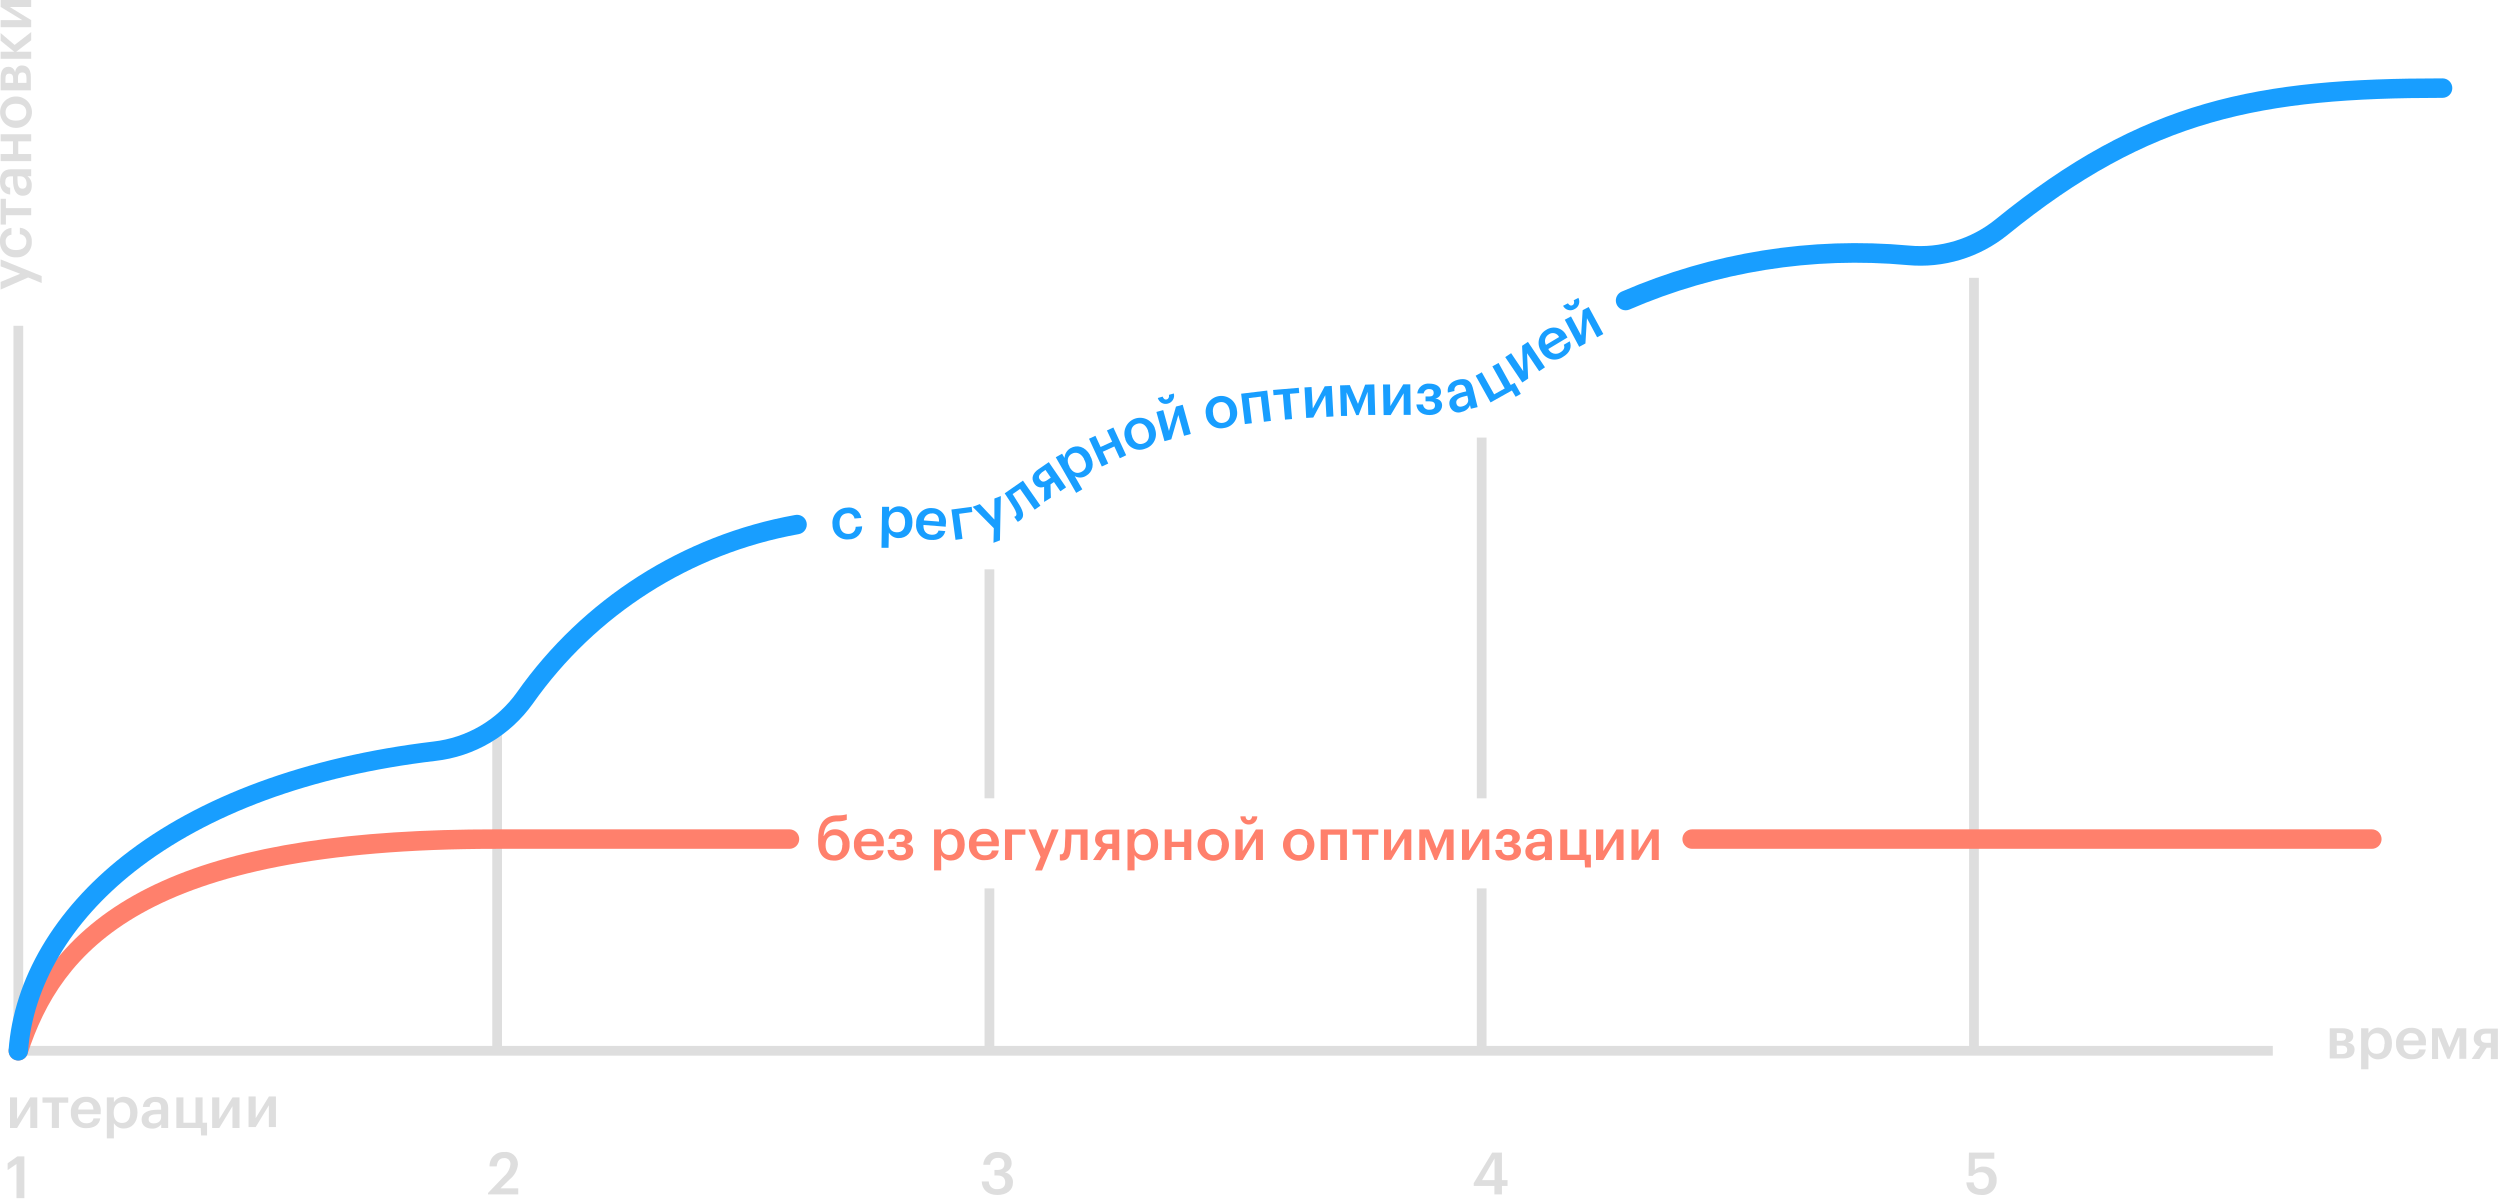 <?xml version="1.0" encoding="UTF-8"?> <svg xmlns="http://www.w3.org/2000/svg" width="513" height="246" viewBox="0 0 513 246" fill="none"> <path d="M103.012 148.97H101.012V215.61H103.012V148.97Z" fill="#DEDEDE"></path> <path d="M204.031 116.83H202.031V163.81H204.031V116.83Z" fill="#DEDEDE"></path> <path d="M204.031 182.3H202.031V215.62H204.031V182.3Z" fill="#DEDEDE"></path> <path d="M406.061 57.01H404.061V215.62H406.061V57.01Z" fill="#DEDEDE"></path> <path d="M305.041 89.79H303.041V163.82H305.041V89.79Z" fill="#DEDEDE"></path> <path d="M305.041 182.3H303.041V215.62H305.041V182.3Z" fill="#DEDEDE"></path> <path d="M480.601 211C481.901 211 482.891 211.42 482.891 212.57C482.907 212.898 482.802 213.22 482.595 213.475C482.388 213.729 482.095 213.899 481.771 213.95C482.631 214.13 483.161 214.55 483.161 215.36C483.161 216.56 482.321 217.2 480.821 217.2H478.061V211H480.601ZM479.521 213.57H480.391C481.101 213.57 481.391 213.32 481.391 212.74C481.391 212.16 481.021 211.99 480.331 211.99H479.511L479.521 213.57ZM479.521 216.3H480.521C481.271 216.3 481.641 216.05 481.641 215.44C481.641 214.85 481.291 214.56 480.571 214.56H479.491L479.521 216.3Z" fill="#DEDEDE"></path> <path d="M486 211V212C486.218 211.652 486.52 211.366 486.878 211.166C487.237 210.967 487.64 210.862 488.05 210.86C489.62 210.86 490.83 212.03 490.83 214.05V214.15C490.83 216.15 489.67 217.38 488.05 217.38C487.64 217.402 487.233 217.311 486.871 217.117C486.509 216.923 486.208 216.633 486 216.28V219.41H484.5V211H486ZM489.34 214.18V214.08C489.34 212.69 488.63 212.01 487.68 212.01C486.73 212.01 485.95 212.68 485.95 214.08V214.18C485.95 215.58 486.63 216.24 487.69 216.24C488.75 216.24 489.29 215.57 489.29 214.22L489.34 214.18Z" fill="#DEDEDE"></path> <path d="M491.672 214.24V214.15C491.638 213.726 491.694 213.3 491.837 212.899C491.98 212.498 492.206 212.133 492.501 211.826C492.796 211.52 493.153 211.28 493.548 211.122C493.943 210.964 494.367 210.892 494.792 210.91C495.208 210.882 495.625 210.946 496.014 211.098C496.402 211.25 496.752 211.485 497.039 211.788C497.325 212.091 497.542 212.454 497.672 212.85C497.802 213.246 497.843 213.666 497.792 214.08V214.5H493.202C493.202 215.69 493.842 216.35 494.932 216.35C495.802 216.35 496.262 216.01 496.372 215.35H497.772C497.572 216.69 496.512 217.35 494.892 217.35C494.471 217.381 494.047 217.323 493.65 217.18C493.252 217.036 492.89 216.81 492.586 216.516C492.281 216.222 492.043 215.868 491.886 215.476C491.728 215.083 491.655 214.662 491.672 214.24ZM494.792 211.96C494.374 211.962 493.974 212.126 493.674 212.417C493.374 212.707 493.197 213.103 493.182 213.52H496.312C496.232 212.43 495.702 212 494.792 212V211.96Z" fill="#DEDEDE"></path> <path d="M500.301 217.31H499.051V211H501.051L502.621 214.91L504.201 211H506.081V217.27H504.661V212.54L502.661 217.27H502.181L500.271 212.54L500.301 217.31Z" fill="#DEDEDE"></path> <path d="M507.182 217.31L508.892 214.74C508.515 214.658 508.18 214.445 507.946 214.139C507.712 213.833 507.593 213.455 507.612 213.07C507.612 211.76 508.562 211.07 510.042 211.07H512.562V217.34H511.122V215H510.262L508.772 217.3L507.182 217.31ZM509.072 213.04C509.072 213.66 509.412 213.98 510.242 213.98H511.122V212.1H510.242C509.462 212.1 509.072 212.41 509.072 213V213.04Z" fill="#DEDEDE"></path> <path d="M2.051 225.19H3.501V229.63L6.211 225.19H7.651V231.46H6.211V227L3.501 231.46H2.051V225.19Z" fill="#DEDEDE"></path> <path d="M12.091 226.27V231.46H10.641V226.27H8.721V225.19H14.001V226.27H12.091Z" fill="#DEDEDE"></path> <path d="M14.542 228.39V228.29C14.509 227.867 14.566 227.441 14.71 227.042C14.854 226.643 15.081 226.278 15.375 225.973C15.67 225.668 16.027 225.428 16.421 225.271C16.815 225.114 17.238 225.042 17.662 225.06C18.077 225.032 18.494 225.096 18.881 225.247C19.269 225.399 19.618 225.633 19.905 225.935C20.191 226.237 20.407 226.598 20.538 226.993C20.669 227.388 20.712 227.807 20.662 228.22V228.64H16.002C16.002 229.84 16.642 230.5 17.732 230.5C18.602 230.5 19.062 230.15 19.172 229.5H20.572C20.372 230.83 19.312 231.5 17.692 231.5C17.276 231.521 16.861 231.455 16.472 231.307C16.082 231.159 15.729 230.931 15.432 230.639C15.136 230.346 14.904 229.995 14.751 229.608C14.597 229.221 14.526 228.806 14.542 228.39ZM17.662 226.11C17.244 226.112 16.844 226.276 16.544 226.567C16.244 226.857 16.068 227.253 16.052 227.67H19.182C19.102 226.58 18.572 226.11 17.662 226.11Z" fill="#DEDEDE"></path> <path d="M23.37 225.19V226.19C23.588 225.842 23.89 225.556 24.248 225.356C24.607 225.157 25.01 225.052 25.42 225.05C27 225.05 28.21 226.22 28.21 228.24V228.33C28.21 230.33 27.04 231.57 25.42 231.57C25.011 231.589 24.604 231.496 24.243 231.303C23.882 231.109 23.581 230.821 23.37 230.47V233.6H21.92V225.18L23.37 225.19ZM26.72 228.37V228.27C26.72 226.88 26 226.2 25.05 226.2C24.1 226.2 23.33 226.87 23.33 228.27V228.37C23.33 229.77 24.01 230.43 25.06 230.43C26.11 230.43 26.72 229.72 26.72 228.37Z" fill="#DEDEDE"></path> <path d="M29.061 229.72C29.061 228.26 30.491 227.72 32.281 227.72H33.06V227.4C33.06 226.55 32.781 226.14 31.921 226.14C31.773 226.11 31.622 226.113 31.476 226.15C31.331 226.187 31.195 226.255 31.08 226.352C30.965 226.448 30.873 226.568 30.81 226.705C30.748 226.841 30.717 226.99 30.721 227.14H29.311C29.451 225.68 30.601 225.07 32.001 225.07C33.401 225.07 34.511 225.63 34.511 227.36V231.47H33.081V230.7C32.861 230.998 32.57 231.235 32.234 231.391C31.899 231.547 31.529 231.615 31.16 231.59C30 231.58 29.061 231 29.061 229.72ZM33.06 229.27V228.64H32.31C31.21 228.64 30.5 228.9 30.5 229.64C30.5 230.17 30.791 230.52 31.5 230.52C32.41 230.54 33.06 230.08 33.06 229.27Z" fill="#DEDEDE"></path> <path d="M41.191 231.46H36.191V225.19H37.641V230.38H40.121V225.19H41.571V230.38H42.491V233H41.261L41.191 231.46Z" fill="#DEDEDE"></path> <path d="M43.531 225.19H45.001V229.63L47.711 225.19H49.151V231.46H47.701V227L45.001 231.46H43.531V225.19Z" fill="#DEDEDE"></path> <path d="M51 225H52.47V229.44L55.18 225H56.62V231.27H55.17V226.81L52.47 231.27H51V225Z" fill="#DEDEDE"></path> <path d="M1.57 240.1V238.7L3.57 237.29H5V245.86H3.38V238.86L1.57 240.1Z" fill="#DEDEDE"></path> <path d="M201.451 242.44H202.901C202.9 242.661 202.945 242.88 203.035 243.083C203.124 243.285 203.255 243.467 203.419 243.615C203.584 243.763 203.778 243.875 203.988 243.943C204.199 244.011 204.421 244.034 204.641 244.01C205.751 244.01 206.271 243.48 206.271 242.62C206.271 241.76 205.751 241.21 204.721 241.21H204.061V240.07H204.671C205.671 240.07 206.101 239.63 206.101 238.81C206.109 238.639 206.078 238.468 206.012 238.309C205.947 238.151 205.847 238.009 205.72 237.893C205.593 237.778 205.442 237.692 205.278 237.641C205.114 237.59 204.941 237.576 204.771 237.6C204.573 237.588 204.374 237.615 204.186 237.68C203.998 237.745 203.825 237.846 203.676 237.978C203.528 238.11 203.407 238.27 203.32 238.449C203.233 238.627 203.183 238.822 203.171 239.02H201.761C201.779 238.648 201.871 238.283 202.033 237.948C202.194 237.612 202.422 237.313 202.702 237.067C202.982 236.822 203.309 236.635 203.663 236.519C204.016 236.402 204.39 236.359 204.761 236.39C206.551 236.39 207.591 237.39 207.591 238.69C207.597 239.112 207.464 239.525 207.213 239.864C206.962 240.204 206.607 240.452 206.201 240.57C206.683 240.653 207.118 240.909 207.424 241.29C207.73 241.671 207.885 242.152 207.861 242.64C207.861 244.22 206.611 245.21 204.641 245.21C202.671 245.21 201.501 244.07 201.451 242.44Z" fill="#DEDEDE"></path> <path d="M103.431 241.38C104.159 240.765 104.627 239.896 104.741 238.95C104.761 238.775 104.742 238.597 104.684 238.43C104.627 238.264 104.533 238.112 104.409 237.986C104.286 237.86 104.135 237.764 103.969 237.704C103.803 237.644 103.626 237.622 103.451 237.64C102.591 237.64 102.061 238.13 101.921 239.34H100.451C100.435 238.944 100.502 238.549 100.647 238.181C100.793 237.812 101.015 237.478 101.297 237.2C101.58 236.923 101.917 236.707 102.288 236.567C102.659 236.428 103.055 236.367 103.451 236.39C103.808 236.344 104.171 236.375 104.515 236.482C104.858 236.589 105.175 236.768 105.444 237.008C105.712 237.248 105.926 237.543 106.07 237.873C106.215 238.203 106.286 238.56 106.281 238.92C106.224 239.519 106.046 240.1 105.757 240.628C105.469 241.156 105.075 241.62 104.601 241.99L102.691 243.85H106.341V245.09H100.141V244.8L103.431 241.38Z" fill="#DEDEDE"></path> <path d="M302.41 243.35V242.78L306.2 236.51H308.2V242.16H309.35V243.35H308.2V245.09H306.65V243.35H302.41ZM306.68 237.72L304.12 242.16H306.68V237.72Z" fill="#DEDEDE"></path> <path d="M403.49 242.63H405C405.001 242.825 405.044 243.018 405.125 243.195C405.207 243.372 405.326 243.529 405.474 243.656C405.622 243.784 405.796 243.877 405.983 243.931C406.17 243.986 406.367 243.999 406.56 243.97C407.56 243.97 408.1 243.29 408.1 242.23C408.128 242.014 408.108 241.795 408.043 241.588C407.977 241.38 407.868 241.19 407.721 241.029C407.575 240.868 407.395 240.741 407.194 240.657C406.994 240.572 406.778 240.532 406.56 240.54C406.224 240.517 405.887 240.572 405.576 240.703C405.265 240.833 404.989 241.034 404.77 241.29H403.95L404.02 236.51H409.23V237.77H405.23V240.1C405.465 239.853 405.752 239.66 406.07 239.535C406.388 239.411 406.73 239.358 407.07 239.38C407.44 239.372 407.807 239.443 408.147 239.589C408.487 239.734 408.792 239.95 409.042 240.223C409.292 240.495 409.481 240.818 409.596 241.169C409.711 241.521 409.75 241.892 409.71 242.26C409.72 242.667 409.644 243.072 409.487 243.448C409.329 243.824 409.094 244.163 408.797 244.441C408.499 244.72 408.146 244.932 407.761 245.065C407.375 245.197 406.966 245.247 406.56 245.21C404.53 245.21 403.58 244.1 403.49 242.63Z" fill="#DEDEDE"></path> <path d="M0.131 59.42V57.85L4.131 56.18L0.131 54.65V53.23L8.551 56.65V58.08L5.771 56.94L0.131 59.42Z" fill="#DEDEDE"></path> <path d="M3.351 52.8H3.251C2.825 52.822 2.399 52.756 2 52.606C1.601 52.455 1.238 52.224 0.932 51.926C0.627 51.628 0.387 51.271 0.226 50.876C0.066 50.48 -0.011 50.056 0.001 49.63C-0.041 49.286 -0.012 48.937 0.085 48.604C0.181 48.272 0.344 47.962 0.564 47.694C0.783 47.426 1.055 47.205 1.362 47.044C1.669 46.884 2.006 46.787 2.351 46.76V48.17C2.177 48.182 2.007 48.23 1.851 48.31C1.696 48.39 1.559 48.5 1.447 48.635C1.336 48.77 1.253 48.926 1.204 49.093C1.155 49.261 1.14 49.437 1.161 49.61C1.161 50.61 1.931 51.31 3.231 51.31H3.321C4.701 51.31 5.411 50.64 5.411 49.57C5.423 49.383 5.398 49.195 5.337 49.017C5.276 48.84 5.181 48.676 5.056 48.535C4.931 48.395 4.78 48.281 4.611 48.199C4.442 48.117 4.258 48.07 4.071 48.06V46.73C4.423 46.756 4.767 46.853 5.082 47.013C5.397 47.174 5.676 47.396 5.904 47.666C6.133 47.936 6.305 48.249 6.41 48.586C6.516 48.923 6.554 49.278 6.521 49.63C6.546 50.053 6.481 50.476 6.33 50.872C6.179 51.268 5.947 51.627 5.647 51.926C5.348 52.226 4.988 52.459 4.593 52.609C4.197 52.76 3.774 52.825 3.351 52.8Z" fill="#DEDEDE"></path> <path d="M1.211 42.71H6.401V44.16H1.211V46.08H0.131V40.79H1.211V42.71Z" fill="#DEDEDE"></path> <path d="M4.67 40.17C3.2 40.17 2.67 38.75 2.67 36.96V36.18H2.35C1.5 36.18 1.09 36.46 1.09 37.32C1.06 37.467 1.063 37.619 1.1 37.764C1.137 37.91 1.206 38.045 1.302 38.16C1.398 38.276 1.518 38.368 1.655 38.43C1.791 38.492 1.94 38.523 2.09 38.52V39.92C0.61 39.79 0 38.64 0 37.24C0 35.84 0.56 34.73 2.29 34.73H6.4V36.16H5.64C5.936 36.38 6.172 36.672 6.325 37.008C6.479 37.343 6.546 37.712 6.52 38.08C6.52 39.23 6 40.17 4.67 40.17ZM4.21 36.17H3.59V36.91C3.59 38.02 3.84 38.72 4.59 38.72C5.11 38.72 5.46 38.44 5.46 37.72C5.48 36.83 5 36.18 4.21 36.18V36.17Z" fill="#DEDEDE"></path> <path d="M3.741 31.61H6.401V33.06H0.131V31.61H2.661V29H0.131V27.55H6.401V29H3.741V31.61Z" fill="#DEDEDE"></path> <path d="M3.33 26.24H3.24C2.386 26.24 1.567 25.901 0.963 25.297C0.359 24.693 0.02 23.874 0.02 23.02C0.02 22.166 0.359 21.347 0.963 20.743C1.567 20.139 2.386 19.8 3.24 19.8H3.34C4.194 19.8 5.013 20.139 5.616 20.743C6.22 21.347 6.56 22.166 6.56 23.02C6.56 23.874 6.22 24.693 5.616 25.297C5.013 25.901 4.194 26.24 3.34 26.24H3.33ZM3.33 21.29H3.23C1.93 21.29 1.14 21.92 1.14 23.02C1.14 24.12 1.92 24.75 3.21 24.75H3.31C4.61 24.75 5.4 24.12 5.4 23.02C5.4 21.92 4.61 21.29 3.31 21.29H3.33Z" fill="#DEDEDE"></path> <path d="M0.131 16C0.131 14.69 0.551 13.71 1.701 13.71C2.027 13.693 2.348 13.797 2.602 14.002C2.857 14.207 3.027 14.498 3.081 14.82C3.261 13.96 3.681 13.43 4.491 13.43C5.691 13.43 6.331 14.27 6.331 15.77V18.53H0.131V16ZM2.701 17V16.12C2.701 15.42 2.451 15.12 1.871 15.12C1.291 15.12 1.121 15.49 1.121 16.12V17H2.701ZM5.431 17V16C5.431 15.24 5.181 14.87 4.571 14.87C3.981 14.87 3.691 15.23 3.691 15.95V17H5.431Z" fill="#DEDEDE"></path> <path d="M6.401 10.61V12.06H0.131V10.61H2.911L0.131 8.36V6.78L3.001 9.22L6.401 6.58V8.26L3.331 10.61H6.401Z" fill="#DEDEDE"></path> <path d="M0.131 5.58V4.13H4.571L0.131 1.42V0H6.401V1.44H2.001L6.401 4.13V5.58H0.131Z" fill="#DEDEDE"></path> <path d="M4.762 66.85H2.762V215.62H4.762V66.85Z" fill="#DEDEDE"></path> <path d="M466.381 214.62H4.711V216.62H466.381V214.62Z" fill="#DEDEDE"></path> <path d="M167.881 172.77V172.32C167.881 169.55 168.771 167.48 171.521 167.32H171.901C172.529 167.33 173.154 167.252 173.761 167.09V168.23C173.158 168.447 172.522 168.555 171.881 168.55H171.571C169.801 168.65 169.161 169.75 169.001 171.55H169.061C169.275 171.113 169.613 170.749 170.033 170.504C170.452 170.258 170.935 170.142 171.421 170.17C171.823 170.167 172.221 170.248 172.59 170.408C172.959 170.567 173.29 170.801 173.564 171.095C173.838 171.39 174.047 171.738 174.179 172.117C174.311 172.497 174.363 172.899 174.331 173.3V173.38C174.353 173.809 174.284 174.239 174.129 174.64C173.974 175.041 173.737 175.405 173.432 175.709C173.128 176.012 172.763 176.248 172.361 176.402C171.96 176.555 171.53 176.623 171.101 176.6C169.171 176.59 167.881 175.4 167.881 172.77ZM172.881 173.38C172.881 172.1 172.311 171.38 171.211 171.38C170.111 171.38 169.411 172.15 169.411 173.45V173.51C169.411 174.75 170.051 175.51 171.151 175.51C172.251 175.51 172.841 174.71 172.841 173.38H172.881Z" fill="#FF806C"></path> <path d="M175.231 173.4V173.31C175.196 172.886 175.252 172.46 175.395 172.059C175.538 171.658 175.765 171.293 176.06 170.986C176.355 170.68 176.712 170.44 177.107 170.282C177.502 170.124 177.926 170.052 178.351 170.07C178.766 170.042 179.182 170.106 179.569 170.257C179.957 170.409 180.307 170.643 180.593 170.945C180.879 171.247 181.096 171.608 181.227 172.003C181.358 172.398 181.4 172.817 181.351 173.23V173.65H176.751C176.751 174.85 177.391 175.51 178.481 175.51C179.361 175.51 179.811 175.16 179.921 174.51H181.321C181.121 175.84 180.061 176.51 178.451 176.51C178.029 176.541 177.606 176.483 177.208 176.34C176.811 176.196 176.448 175.97 176.144 175.676C175.84 175.382 175.602 175.028 175.444 174.636C175.287 174.243 175.214 173.822 175.231 173.4ZM178.351 171.12C177.932 171.12 177.53 171.283 177.229 171.574C176.929 171.865 176.754 172.262 176.741 172.68H179.871C179.781 171.59 179.261 171.12 178.351 171.12Z" fill="#FF806C"></path> <path d="M186.001 173.17C186.871 173.32 187.391 173.77 187.391 174.58C187.391 175.72 186.391 176.58 184.821 176.58C183.251 176.58 182.241 175.78 182.111 174.4H183.441C183.456 174.562 183.503 174.719 183.581 174.862C183.658 175.004 183.763 175.13 183.89 175.231C184.017 175.332 184.164 175.406 184.32 175.449C184.477 175.492 184.641 175.502 184.801 175.48C185.561 175.48 185.891 175.15 185.891 174.59C185.891 174.04 185.541 173.77 184.831 173.77H184.001V172.77H184.751C185.411 172.77 185.681 172.51 185.681 171.99C185.681 171.56 185.431 171.25 184.761 171.25C184.63 171.232 184.496 171.24 184.368 171.274C184.239 171.308 184.119 171.367 184.014 171.448C183.909 171.529 183.821 171.63 183.755 171.746C183.689 171.861 183.647 171.988 183.631 172.12H182.311C182.342 171.823 182.432 171.535 182.576 171.273C182.719 171.011 182.913 170.78 183.147 170.594C183.381 170.408 183.649 170.27 183.937 170.188C184.224 170.107 184.525 170.084 184.821 170.12C186.161 170.12 187.181 170.74 187.181 171.81C187.193 172.144 187.078 172.47 186.859 172.722C186.64 172.975 186.334 173.135 186.001 173.17Z" fill="#FF806C"></path> <path d="M193.132 170.2V171.2C193.348 170.85 193.649 170.562 194.008 170.362C194.367 170.163 194.771 170.059 195.182 170.06C196.752 170.06 197.962 171.23 197.962 173.25V173.34C197.962 175.34 196.802 176.58 195.182 176.58C194.772 176.602 194.364 176.511 194.003 176.317C193.641 176.123 193.34 175.833 193.132 175.48V178.61H191.672V170.2H193.132ZM196.472 173.38V173.28C196.472 171.89 195.752 171.21 194.802 171.21C193.852 171.21 193.082 171.88 193.082 173.28V173.38C193.082 174.78 193.762 175.44 194.822 175.44C195.882 175.44 196.472 174.73 196.472 173.38Z" fill="#FF806C"></path> <path d="M198.832 173.4V173.31C198.798 172.886 198.854 172.46 198.997 172.059C199.14 171.658 199.366 171.293 199.661 170.986C199.956 170.68 200.313 170.44 200.708 170.282C201.103 170.124 201.527 170.052 201.952 170.07C202.367 170.042 202.783 170.106 203.171 170.257C203.559 170.409 203.908 170.643 204.195 170.945C204.481 171.247 204.697 171.608 204.828 172.003C204.959 172.398 205.002 172.817 204.952 173.23V173.65H200.362C200.412 174.85 201.002 175.51 202.092 175.51C202.962 175.51 203.422 175.16 203.532 174.51H204.932C204.732 175.84 203.672 176.51 202.052 176.51C201.631 176.541 201.207 176.483 200.81 176.34C200.412 176.196 200.05 175.97 199.746 175.676C199.442 175.382 199.203 175.028 199.046 174.636C198.888 174.243 198.815 173.822 198.832 173.4ZM201.952 171.12C201.534 171.122 201.134 171.286 200.834 171.577C200.534 171.867 200.358 172.263 200.342 172.68H203.472C203.392 171.59 202.862 171.12 202.002 171.12H201.952Z" fill="#FF806C"></path> <path d="M207.671 176.47H206.221V170.2H210.411V171.28H207.671V176.47Z" fill="#FF806C"></path> <path d="M211.051 170.2H212.621L214.281 174.2L215.821 170.2H217.241L213.821 178.62H212.391L213.531 175.84L211.051 170.2Z" fill="#FF806C"></path> <path d="M218 176.57C217.868 176.591 217.733 176.591 217.601 176.57C217.558 176.561 217.517 176.544 217.48 176.52V175.31H217.55H217.76C218.24 175.31 218.41 174.67 218.51 173.7C218.51 173.18 218.571 172.31 218.601 171.56V170.19H223.17V176.46H221.73V171.27H219.87C219.87 172.1 219.801 173.14 219.741 173.94C219.631 175.66 219.19 176.57 218 176.57Z" fill="#FF806C"></path> <path d="M224.281 176.47L226.001 173.89C225.623 173.814 225.285 173.604 225.048 173.3C224.811 172.995 224.692 172.615 224.711 172.23C224.711 170.92 225.661 170.23 227.151 170.23H229.671V176.5H228.231V174.2H227.361L225.871 176.5L224.281 176.47ZM226.171 172.2C226.171 172.82 226.511 173.13 227.341 173.13H228.231V171.21H227.341C226.561 171.25 226.171 171.57 226.171 172.2Z" fill="#FF806C"></path> <path d="M232.811 170.2V171.2C233.029 170.852 233.331 170.566 233.69 170.366C234.048 170.167 234.451 170.062 234.861 170.06C236.441 170.06 237.651 171.23 237.651 173.25V173.34C237.651 175.34 236.481 176.58 234.861 176.58C234.452 176.599 234.046 176.506 233.685 176.313C233.324 176.119 233.022 175.831 232.811 175.48V178.61H231.361V170.2H232.811ZM236.161 173.38V173.28C236.161 171.89 235.441 171.21 234.491 171.21C233.541 171.21 232.771 171.88 232.771 173.28V173.38C232.771 174.78 233.451 175.44 234.501 175.44C235.551 175.44 236.161 174.73 236.161 173.38Z" fill="#FF806C"></path> <path d="M240.41 173.81V176.47H239V170.2H240.45V172.73H243V170.2H244.45V176.47H243V173.81H240.41Z" fill="#FF806C"></path> <path d="M245.74 173.4V173.31C245.74 172.456 246.079 171.637 246.683 171.033C247.287 170.429 248.106 170.09 248.96 170.09C249.814 170.09 250.633 170.429 251.237 171.033C251.841 171.637 252.18 172.456 252.18 173.31V173.41C252.18 174.264 251.841 175.083 251.237 175.687C250.633 176.291 249.814 176.63 248.96 176.63C248.106 176.63 247.287 176.291 246.683 175.687C246.079 175.083 245.74 174.264 245.74 173.41V173.4ZM250.74 173.4V173.31C250.74 172.02 250.1 171.23 249.01 171.23C247.92 171.23 247.27 172.01 247.27 173.3V173.4C247.27 174.69 247.91 175.48 249.01 175.48C250.11 175.48 250.7 174.67 250.7 173.38L250.74 173.4Z" fill="#FF806C"></path> <path d="M253.5 170.2H255V174.64L257.71 170.2H259.15V176.47H257.71V172L255 176.47H253.5V170.2ZM254.5 167.51H255.59C255.59 167.93 255.81 168.29 256.24 168.29C256.67 168.29 256.89 167.93 256.93 167.51H258C257.999 167.738 257.952 167.963 257.861 168.173C257.771 168.382 257.639 168.571 257.473 168.728C257.308 168.885 257.113 169.006 256.899 169.086C256.685 169.165 256.458 169.201 256.23 169.19C256.007 169.194 255.786 169.153 255.579 169.071C255.373 168.988 255.185 168.865 255.026 168.708C254.868 168.552 254.742 168.365 254.657 168.159C254.572 167.953 254.529 167.733 254.53 167.51H254.5Z" fill="#FF806C"></path> <path d="M263.271 173.4V173.31C263.271 172.456 263.611 171.637 264.215 171.033C264.819 170.429 265.637 170.09 266.491 170.09C267.345 170.09 268.164 170.429 268.767 171.033C269.371 171.637 269.711 172.456 269.711 173.31V173.41C269.711 174.264 269.371 175.083 268.767 175.687C268.164 176.291 267.345 176.63 266.491 176.63C265.637 176.63 264.819 176.291 264.215 175.687C263.611 175.083 263.271 174.264 263.271 173.41V173.4ZM268.271 173.4V173.31C268.271 172.02 267.632 171.23 266.542 171.23C265.452 171.23 264.801 172.01 264.801 173.3V173.4C264.801 174.69 265.442 175.48 266.542 175.48C267.642 175.48 268.221 174.67 268.221 173.38L268.271 173.4Z" fill="#FF806C"></path> <path d="M272.47 171.28V176.47H271V170.2H276.38V176.47H275V171.28H272.47Z" fill="#FF806C"></path> <path d="M280.911 171.28V176.47H279.461V171.28H277.541V170.2H282.831V171.28H280.911Z" fill="#FF806C"></path> <path d="M284 170.2H285.45V174.64L288.16 170.2H289.6V176.47H288.16V172L285.45 176.44H284V170.2Z" fill="#FF806C"></path> <path d="M292.49 176.47H291.24V170.2H293.24L294.81 174.11L296.4 170.2H298.28V176.47H296.85V171.73L294.85 176.47H294.37L292.47 171.73L292.49 176.47Z" fill="#FF806C"></path> <path d="M300 170.2H301.45V174.64L304.16 170.2H305.6V176.47H304.16V172L301.45 176.44H300V170.2Z" fill="#FF806C"></path> <path d="M310.71 173.17C311.58 173.32 312.11 173.77 312.11 174.58C312.11 175.72 311.11 176.58 309.53 176.58C307.95 176.58 306.95 175.78 306.82 174.4H308.15C308.165 174.562 308.212 174.719 308.289 174.862C308.367 175.004 308.472 175.13 308.599 175.231C308.726 175.332 308.873 175.406 309.029 175.449C309.186 175.492 309.349 175.502 309.51 175.48C310.27 175.48 310.61 175.15 310.61 174.59C310.61 174.04 310.25 173.77 309.54 173.77H308.68V172.77H309.42C310.08 172.77 310.35 172.51 310.35 171.99C310.35 171.56 310.1 171.25 309.43 171.25C309.299 171.232 309.165 171.24 309.037 171.274C308.908 171.308 308.788 171.367 308.683 171.448C308.578 171.529 308.49 171.63 308.424 171.746C308.358 171.861 308.316 171.988 308.3 172.12H307C307.033 171.823 307.123 171.536 307.267 171.275C307.411 171.013 307.605 170.783 307.839 170.597C308.072 170.411 308.34 170.273 308.627 170.191C308.914 170.11 309.214 170.085 309.51 170.12C310.85 170.12 311.87 170.74 311.87 171.81C311.883 172.141 311.77 172.464 311.556 172.716C311.341 172.968 311.039 173.13 310.71 173.17Z" fill="#FF806C"></path> <path d="M313 174.73C313 173.27 314.42 172.73 316.21 172.73H317V172.41C317 171.56 316.72 171.15 315.86 171.15C315.713 171.12 315.561 171.123 315.416 171.16C315.27 171.197 315.135 171.265 315.02 171.362C314.904 171.458 314.812 171.578 314.75 171.715C314.688 171.851 314.657 172 314.66 172.15H313.26C313.39 170.69 314.54 170.08 315.95 170.08C317.36 170.08 318.45 170.64 318.45 172.37V176.48H317.03V175.71C316.811 176.008 316.52 176.245 316.184 176.401C315.848 176.557 315.479 176.625 315.11 176.6C314 176.59 313 176 313 174.73ZM317 174.28V173.65H316.26C315.15 173.65 314.45 173.91 314.45 174.65C314.45 175.18 314.73 175.53 315.45 175.53C316.38 175.55 317 175.09 317 174.28Z" fill="#FF806C"></path> <path d="M325.16 176.47H320.16V170.2H321.61V175.39H324.09V170.2H325.54V175.39H326.45V178H325.24L325.16 176.47Z" fill="#FF806C"></path> <path d="M327.5 170.2H329V174.64L331.71 170.2H333.15V176.47H331.71V172L329 176.47H327.5V170.2Z" fill="#FF806C"></path> <path d="M334.781 170.2H336.231V174.64L338.941 170.2H340.381V176.47H338.941V172L336.231 176.44H334.781V170.2Z" fill="#FF806C"></path> <path d="M3.76 217.62C3.445 217.62 3.133 217.545 2.852 217.401C2.571 217.258 2.328 217.05 2.143 216.794C1.957 216.539 1.835 216.243 1.786 215.931C1.737 215.619 1.762 215.3 1.86 215C12.15 183.58 42.06 170.18 101.86 170.18H162C162.531 170.18 163.039 170.391 163.414 170.766C163.79 171.141 164 171.65 164 172.18C164 172.71 163.79 173.219 163.414 173.594C163.039 173.969 162.531 174.18 162 174.18H101.84C29.24 174.18 12.48 195.44 5.66 216.24C5.529 216.641 5.275 216.99 4.934 217.238C4.593 217.486 4.182 217.62 3.76 217.62Z" fill="#FF806C"></path> <path d="M486.7 174.18H347.23C346.7 174.18 346.191 173.969 345.816 173.594C345.441 173.219 345.23 172.71 345.23 172.18C345.23 171.65 345.441 171.141 345.816 170.766C346.191 170.391 346.7 170.18 347.23 170.18H486.7C487.231 170.18 487.74 170.391 488.115 170.766C488.49 171.141 488.7 171.65 488.7 172.18C488.7 172.71 488.49 173.219 488.115 173.594C487.74 173.969 487.231 174.18 486.7 174.18Z" fill="#FF806C"></path> <path d="M170.832 107.75V107.66C170.778 107.237 170.811 106.807 170.931 106.398C171.05 105.988 171.253 105.608 171.526 105.28C171.799 104.953 172.137 104.685 172.518 104.494C172.899 104.303 173.316 104.193 173.742 104.17C174.079 104.107 174.424 104.112 174.759 104.185C175.094 104.258 175.41 104.398 175.69 104.596C175.97 104.793 176.207 105.045 176.388 105.336C176.568 105.627 176.689 105.952 176.742 106.29L175.342 106.4C175.316 106.227 175.254 106.062 175.162 105.914C175.07 105.766 174.949 105.637 174.806 105.537C174.663 105.437 174.501 105.367 174.33 105.332C174.159 105.296 173.983 105.296 173.812 105.33C172.812 105.41 172.182 106.23 172.282 107.52V107.61C172.392 108.99 173.122 109.61 174.182 109.56C174.37 109.557 174.556 109.517 174.729 109.442C174.901 109.367 175.057 109.259 175.187 109.123C175.318 108.987 175.42 108.827 175.487 108.651C175.555 108.475 175.587 108.288 175.582 108.1L176.912 108C176.915 108.354 176.846 108.706 176.711 109.033C176.576 109.361 176.377 109.659 176.126 109.908C175.874 110.158 175.575 110.355 175.247 110.487C174.918 110.62 174.566 110.685 174.212 110.68C173.793 110.734 173.368 110.698 172.963 110.576C172.559 110.454 172.186 110.248 171.866 109.971C171.547 109.694 171.29 109.354 171.112 108.971C170.934 108.588 170.838 108.172 170.832 107.75Z" fill="#189EFF"></path> <path d="M182.441 104V105C182.664 104.655 182.971 104.372 183.333 104.178C183.695 103.984 184.1 103.885 184.511 103.89C186.081 103.89 187.271 105.12 187.231 107.14V107.23C187.231 109.23 186.011 110.45 184.391 110.42C183.986 110.427 183.587 110.324 183.235 110.124C182.883 109.923 182.592 109.632 182.391 109.28L182.331 112.41H180.881L181.001 104H182.441ZM185.721 107.24V107.14C185.721 105.75 185.041 105.05 184.101 105.04C183.161 105.03 182.361 105.68 182.331 107.04V107.14C182.331 108.54 182.971 109.21 184.031 109.23C185.091 109.25 185.701 108.58 185.721 107.23V107.24Z" fill="#189EFF"></path> <path d="M188.002 107.36V107.27C187.999 106.844 188.086 106.422 188.259 106.032C188.432 105.643 188.686 105.294 189.004 105.011C189.322 104.727 189.696 104.514 190.103 104.386C190.509 104.258 190.939 104.219 191.362 104.27C191.775 104.279 192.182 104.379 192.553 104.563C192.924 104.746 193.25 105.009 193.508 105.332C193.767 105.655 193.951 106.031 194.048 106.434C194.146 106.836 194.154 107.254 194.072 107.66V108.08L189.492 107.72C189.442 108.92 189.982 109.62 191.072 109.72C191.942 109.79 192.422 109.47 192.582 108.87L193.982 108.98C193.672 110.29 192.562 110.92 190.982 110.79C190.55 110.792 190.124 110.7 189.731 110.522C189.339 110.344 188.989 110.083 188.706 109.758C188.423 109.432 188.214 109.049 188.092 108.636C187.971 108.222 187.94 107.787 188.002 107.36ZM191.282 105.36C190.865 105.326 190.452 105.457 190.13 105.725C189.809 105.992 189.605 106.374 189.562 106.79L192.682 107.03C192.722 105.91 192.232 105.4 191.322 105.33L191.282 105.36Z" fill="#189EFF"></path> <path d="M197.5 110.58L196.071 110.78L195.23 104.56L199.381 104L199.521 105.07L196.81 105.44L197.5 110.58Z" fill="#189EFF"></path> <path d="M199.58 104L201.05 103.44L204.05 106.62V102.3L205.37 101.79L205.19 110.88L203.86 111.39L203.93 108.39L199.58 104Z" fill="#189EFF"></path> <path d="M209.28 106.83C209.173 106.914 209.055 106.985 208.93 107.04H208.8L208.11 106.04H208.18L208.37 105.94C208.77 105.66 208.54 105.04 208.06 104.19C207.8 103.73 207.32 103.01 206.91 102.37L206.16 101.23L209.91 98.62L213.5 103.76L212.32 104.59L209.32 100.32L207.79 101.39C208.24 102.09 208.79 102.97 209.21 103.66C210.09 105.16 210.25 106.16 209.28 106.83Z" fill="#189EFF"></path> <path d="M214.251 103V99.9C213.894 100.047 213.497 100.063 213.131 99.944C212.764 99.824 212.452 99.579 212.251 99.25C211.511 98.17 211.911 97.07 213.141 96.25L215.211 94.83L218.761 100L217.581 100.81L216.271 98.91L215.561 99.4L215.641 102.14L214.251 103ZM213.401 98.4C213.751 98.92 214.211 98.98 214.891 98.52L215.621 98.01L214.531 96.43L213.801 96.93C213.181 97.45 213.001 97.92 213.401 98.44V98.4Z" fill="#189EFF"></path> <path d="M217.941 93.1L218.441 93.97C218.46 93.561 218.582 93.164 218.795 92.814C219.008 92.465 219.306 92.174 219.661 91.97C221.021 91.19 222.661 91.61 223.661 93.36V93.44C224.661 95.19 224.271 96.83 222.861 97.64C222.514 97.86 222.114 97.981 221.704 97.992C221.294 98.002 220.888 97.902 220.531 97.7L222.091 100.41L220.831 101.14L216.641 93.83L217.941 93.1ZM222.421 94.19V94.11C221.731 92.9 220.761 92.67 219.941 93.11C219.121 93.55 218.771 94.55 219.471 95.77V95.85C220.171 97.07 221.091 97.3 222.011 96.78C222.931 96.26 223.101 95.37 222.421 94.19Z" fill="#189EFF"></path> <path d="M226.291 92.7L227.411 95.12L226.091 95.73L223.461 90.03L224.781 89.42L225.841 91.72L228.211 90.63L227.141 88.33L228.461 87.72L231.091 93.42L229.781 94.03L228.661 91.61L226.291 92.7Z" fill="#189EFF"></path> <path d="M230.92 90.15V90.06C230.625 89.258 230.662 88.371 231.021 87.596C231.38 86.82 232.033 86.219 232.835 85.925C233.637 85.631 234.524 85.667 235.299 86.026C236.074 86.385 236.675 87.038 236.97 87.84V87.93C237.134 88.327 237.212 88.755 237.202 89.184C237.191 89.614 237.09 90.037 236.907 90.426C236.723 90.814 236.461 91.16 236.136 91.442C235.811 91.723 235.431 91.934 235.02 92.06C234.627 92.224 234.204 92.304 233.779 92.296C233.353 92.287 232.934 92.19 232.548 92.01C232.162 91.83 231.818 91.572 231.538 91.252C231.257 90.932 231.047 90.556 230.92 90.15ZM235.58 88.45V88.37C235.14 87.15 234.27 86.62 233.25 86.99C232.23 87.36 231.87 88.32 232.31 89.54V89.62C232.75 90.84 233.61 91.37 234.65 91C235.69 90.63 236 89.67 235.58 88.45Z" fill="#189EFF"></path> <path d="M237.291 84.53L238.691 84.15L239.871 88.43L241.311 83.43L242.691 83.05L244.351 89.05L242.971 89.43L241.791 85.15L240.351 90.15L238.951 90.53L237.291 84.53ZM237.581 81.67L238.581 81.38C238.721 81.78 238.991 82.08 239.411 81.96C239.831 81.84 239.941 81.44 239.871 81.02L240.871 80.74C240.929 80.96 240.942 81.19 240.91 81.415C240.878 81.64 240.801 81.857 240.683 82.052C240.566 82.247 240.41 82.416 240.226 82.55C240.042 82.683 239.833 82.779 239.611 82.83C239.188 82.941 238.739 82.881 238.359 82.665C237.98 82.448 237.7 82.091 237.581 81.67Z" fill="#189EFF"></path> <path d="M247.469 85.25V85.16C247.375 84.737 247.368 84.3 247.446 83.874C247.525 83.448 247.689 83.043 247.929 82.682C248.168 82.321 248.477 82.012 248.839 81.773C249.2 81.534 249.606 81.371 250.032 81.293C250.458 81.215 250.896 81.224 251.318 81.319C251.741 81.414 252.14 81.593 252.491 81.845C252.843 82.098 253.14 82.419 253.365 82.789C253.59 83.16 253.738 83.571 253.799 84V84.09C253.893 84.51 253.899 84.945 253.814 85.367C253.73 85.79 253.559 86.189 253.312 86.542C253.064 86.894 252.745 87.19 252.377 87.412C252.008 87.634 251.597 87.776 251.169 87.83C250.756 87.922 250.327 87.928 249.911 87.846C249.495 87.764 249.1 87.596 248.752 87.354C248.404 87.111 248.111 86.799 247.89 86.437C247.669 86.074 247.526 85.67 247.469 85.25ZM252.349 84.37V84.29C252.119 83.01 251.349 82.34 250.279 82.53C249.209 82.72 248.699 83.6 248.929 84.88V85C249.159 86.28 249.929 86.95 251.009 86.76C252.089 86.57 252.579 85.65 252.349 84.37Z" fill="#189EFF"></path> <path d="M256.252 81.69L256.882 86.85L255.442 87.02L254.682 80.79L260.032 80.14L260.792 86.37L259.352 86.55L258.722 81.39L256.252 81.69Z" fill="#189EFF"></path> <path d="M264.69 80.81L265.13 85.99L263.68 86.11L263.24 80.93L261.33 81.1L261.24 80.02L266.51 79.58L266.6 80.65L264.69 80.81Z" fill="#189EFF"></path> <path d="M267.682 79.5L269.132 79.42L269.382 83.85L271.842 79.27L273.282 79.19L273.622 85.46L272.182 85.54L271.942 81.1L269.482 85.68L268.032 85.76L267.682 79.5Z" fill="#189EFF"></path> <path d="M276.42 85.35H275.17L274.98 79.08L276.98 79.02L278.66 82.88L280.13 78.93L282.01 78.87L282.2 85.14H280.77L280.63 80.4L278.79 85.19H278.31L276.31 80.51L276.42 85.35Z" fill="#189EFF"></path> <path d="M283.791 78.89H285.241L285.301 83.33L287.951 78.86H289.391L289.471 85.13H288.031V80.69L285.371 85.17H283.921L283.791 78.89Z" fill="#189EFF"></path> <path d="M294.521 81.77C295.381 81.91 295.911 82.37 295.921 83.17C295.921 84.3 294.921 85.17 293.351 85.17C291.781 85.17 290.771 84.38 290.631 83H292.001C292.017 83.162 292.065 83.319 292.144 83.461C292.222 83.604 292.328 83.729 292.457 83.829C292.585 83.929 292.732 84.002 292.889 84.043C293.046 84.085 293.21 84.094 293.371 84.07C294.131 84.07 294.461 83.74 294.461 83.18C294.461 82.63 294.091 82.36 293.391 82.36H292.521V81.36H293.261C293.921 81.36 294.201 81.11 294.191 80.58C294.191 80.15 293.941 79.84 293.261 79.84C292.998 79.819 292.736 79.898 292.529 80.061C292.321 80.224 292.183 80.459 292.141 80.72H290.821C290.853 80.424 290.944 80.138 291.087 79.877C291.23 79.617 291.423 79.387 291.656 79.201C291.888 79.015 292.155 78.877 292.44 78.795C292.726 78.712 293.025 78.687 293.321 78.72C294.661 78.72 295.691 79.33 295.691 80.4C295.703 80.733 295.59 81.059 295.373 81.313C295.156 81.567 294.852 81.73 294.521 81.77Z" fill="#189EFF"></path> <path d="M297.461 83.19C297.121 81.77 298.38 80.92 300.11 80.49L300.871 80.31L300.8 79.99C300.59 79.16 300.231 78.83 299.391 78.99C299.242 78.996 299.097 79.035 298.966 79.104C298.834 79.173 298.72 79.27 298.631 79.389C298.542 79.508 298.481 79.645 298.451 79.79C298.422 79.936 298.425 80.086 298.461 80.23L297.091 80.56C296.871 79.11 297.851 78.24 299.211 77.91C300.571 77.58 301.781 77.86 302.211 79.54L303.211 83.54L301.821 83.88L301.641 83.13C301.505 83.478 301.284 83.787 300.997 84.026C300.71 84.266 300.367 84.429 300.001 84.5C299.75 84.61 299.478 84.663 299.204 84.654C298.93 84.645 298.662 84.576 298.418 84.45C298.175 84.325 297.963 84.146 297.797 83.928C297.631 83.71 297.516 83.458 297.461 83.19ZM301.241 81.8L301.091 81.19L300.371 81.37C299.291 81.63 298.671 82.04 298.851 82.79C298.971 83.3 299.341 83.57 300.041 83.4C300.911 83.19 301.431 82.59 301.241 81.8Z" fill="#189EFF"></path> <path d="M310.241 80.13L305.861 82.58L302.801 77.1L304.061 76.39L306.601 80.92L308.771 79.71L306.231 75.18L307.501 74.47L310.001 79L310.801 78.56L312.071 80.83L311.011 81.42L310.241 80.13Z" fill="#189EFF"></path> <path d="M308.871 73.28L310.081 72.47L312.561 76.16L312.331 70.96L313.531 70.15L317.031 75.37L315.831 76.17L313.351 72.48L313.581 77.68L312.381 78.49L308.871 73.28Z" fill="#189EFF"></path> <path d="M316.312 72.17L316.262 72.09C316.021 71.742 315.855 71.347 315.774 70.932C315.694 70.516 315.701 70.088 315.795 69.675C315.889 69.262 316.068 68.873 316.321 68.533C316.573 68.193 316.894 67.909 317.262 67.7C317.606 67.468 317.995 67.314 318.404 67.249C318.813 67.184 319.231 67.209 319.629 67.322C320.028 67.436 320.396 67.635 320.709 67.905C321.023 68.176 321.273 68.512 321.442 68.89L321.652 69.25L317.712 71.62C317.812 71.841 317.959 72.037 318.143 72.196C318.326 72.354 318.542 72.471 318.775 72.538C319.008 72.604 319.253 72.619 319.493 72.582C319.732 72.544 319.961 72.455 320.162 72.32C320.912 71.87 321.162 71.32 320.892 70.75L322.102 70.03C322.612 71.28 322.102 72.43 320.682 73.26C320.332 73.502 319.934 73.667 319.514 73.743C319.095 73.82 318.665 73.806 318.251 73.703C317.838 73.6 317.451 73.409 317.117 73.145C316.782 72.881 316.508 72.548 316.312 72.17ZM317.812 68.61C317.453 68.823 317.191 69.168 317.082 69.572C316.974 69.975 317.028 70.406 317.232 70.77L319.922 69.16C319.835 68.971 319.707 68.803 319.547 68.669C319.387 68.535 319.199 68.438 318.998 68.386C318.796 68.333 318.585 68.326 318.38 68.365C318.175 68.404 317.981 68.487 317.812 68.61Z" fill="#189EFF"></path> <path d="M320.74 62.75L321.74 62.24C321.97 62.59 322.3 62.83 322.68 62.62C323.06 62.41 323.08 62 322.93 61.62L323.88 61.11C323.986 61.313 324.049 61.535 324.067 61.762C324.084 61.99 324.056 62.219 323.983 62.436C323.91 62.652 323.795 62.852 323.643 63.023C323.491 63.194 323.307 63.332 323.1 63.43C322.903 63.55 322.683 63.627 322.454 63.658C322.226 63.688 321.993 63.671 321.771 63.607C321.549 63.543 321.343 63.434 321.166 63.287C320.988 63.139 320.844 62.956 320.74 62.75ZM321.09 65.61L322.37 64.93L324.45 68.84L324.76 63.65L326 63L329 68.54L327.73 69.21L325.64 65.29L325.33 70.48L324.05 71.17L321.09 65.61Z" fill="#189EFF"></path> <path d="M3.761 217.62H3.611C3.349 217.601 3.093 217.531 2.859 217.413C2.624 217.295 2.415 217.132 2.243 216.933C2.071 216.734 1.94 216.504 1.857 216.255C1.775 216.005 1.742 215.742 1.761 215.48C2.841 200.86 11.161 186.72 25.181 175.67C40.731 163.42 62.761 155.3 88.881 152.17C92.295 151.788 95.59 150.691 98.552 148.951C101.514 147.211 104.076 144.866 106.071 142.07C119.57 122.908 140.073 109.834 163.141 105.68C163.402 105.625 163.671 105.623 163.932 105.673C164.194 105.723 164.442 105.826 164.664 105.973C164.885 106.121 165.075 106.312 165.222 106.534C165.369 106.756 165.47 107.005 165.519 107.267C165.568 107.529 165.565 107.797 165.509 108.058C165.453 108.318 165.345 108.565 165.193 108.783C165.04 109.001 164.846 109.187 164.62 109.329C164.395 109.471 164.144 109.566 163.881 109.61C141.839 113.57 122.246 126.06 109.351 144.37C107.032 147.627 104.052 150.359 100.606 152.387C97.16 154.415 93.325 155.694 89.351 156.14C63.951 159.14 42.621 167.02 27.651 178.81C14.521 189.16 6.741 202.28 5.741 215.81C5.694 216.303 5.465 216.762 5.1 217.096C4.734 217.431 4.257 217.617 3.761 217.62Z" fill="#189EFF"></path> <path d="M333.562 63.67C333.103 63.668 332.659 63.51 332.304 63.22C331.949 62.93 331.704 62.528 331.611 62.079C331.517 61.63 331.58 61.163 331.79 60.756C331.999 60.348 332.342 60.025 332.762 59.84C351.326 51.797 371.614 48.547 391.762 50.39C398.112 50.984 404.443 49.079 409.412 45.08C439.762 20.39 463.192 16.08 501.212 16.08C501.742 16.08 502.251 16.291 502.626 16.666C503.001 17.041 503.212 17.55 503.212 18.08C503.212 18.61 503.001 19.119 502.626 19.494C502.251 19.869 501.742 20.08 501.212 20.08C464.152 20.08 441.342 24.29 411.932 48.22C406.161 52.873 398.802 55.091 391.422 54.4C371.92 52.613 352.282 55.756 334.312 63.54C334.072 63.631 333.818 63.675 333.562 63.67Z" fill="#189EFF"></path> </svg> 